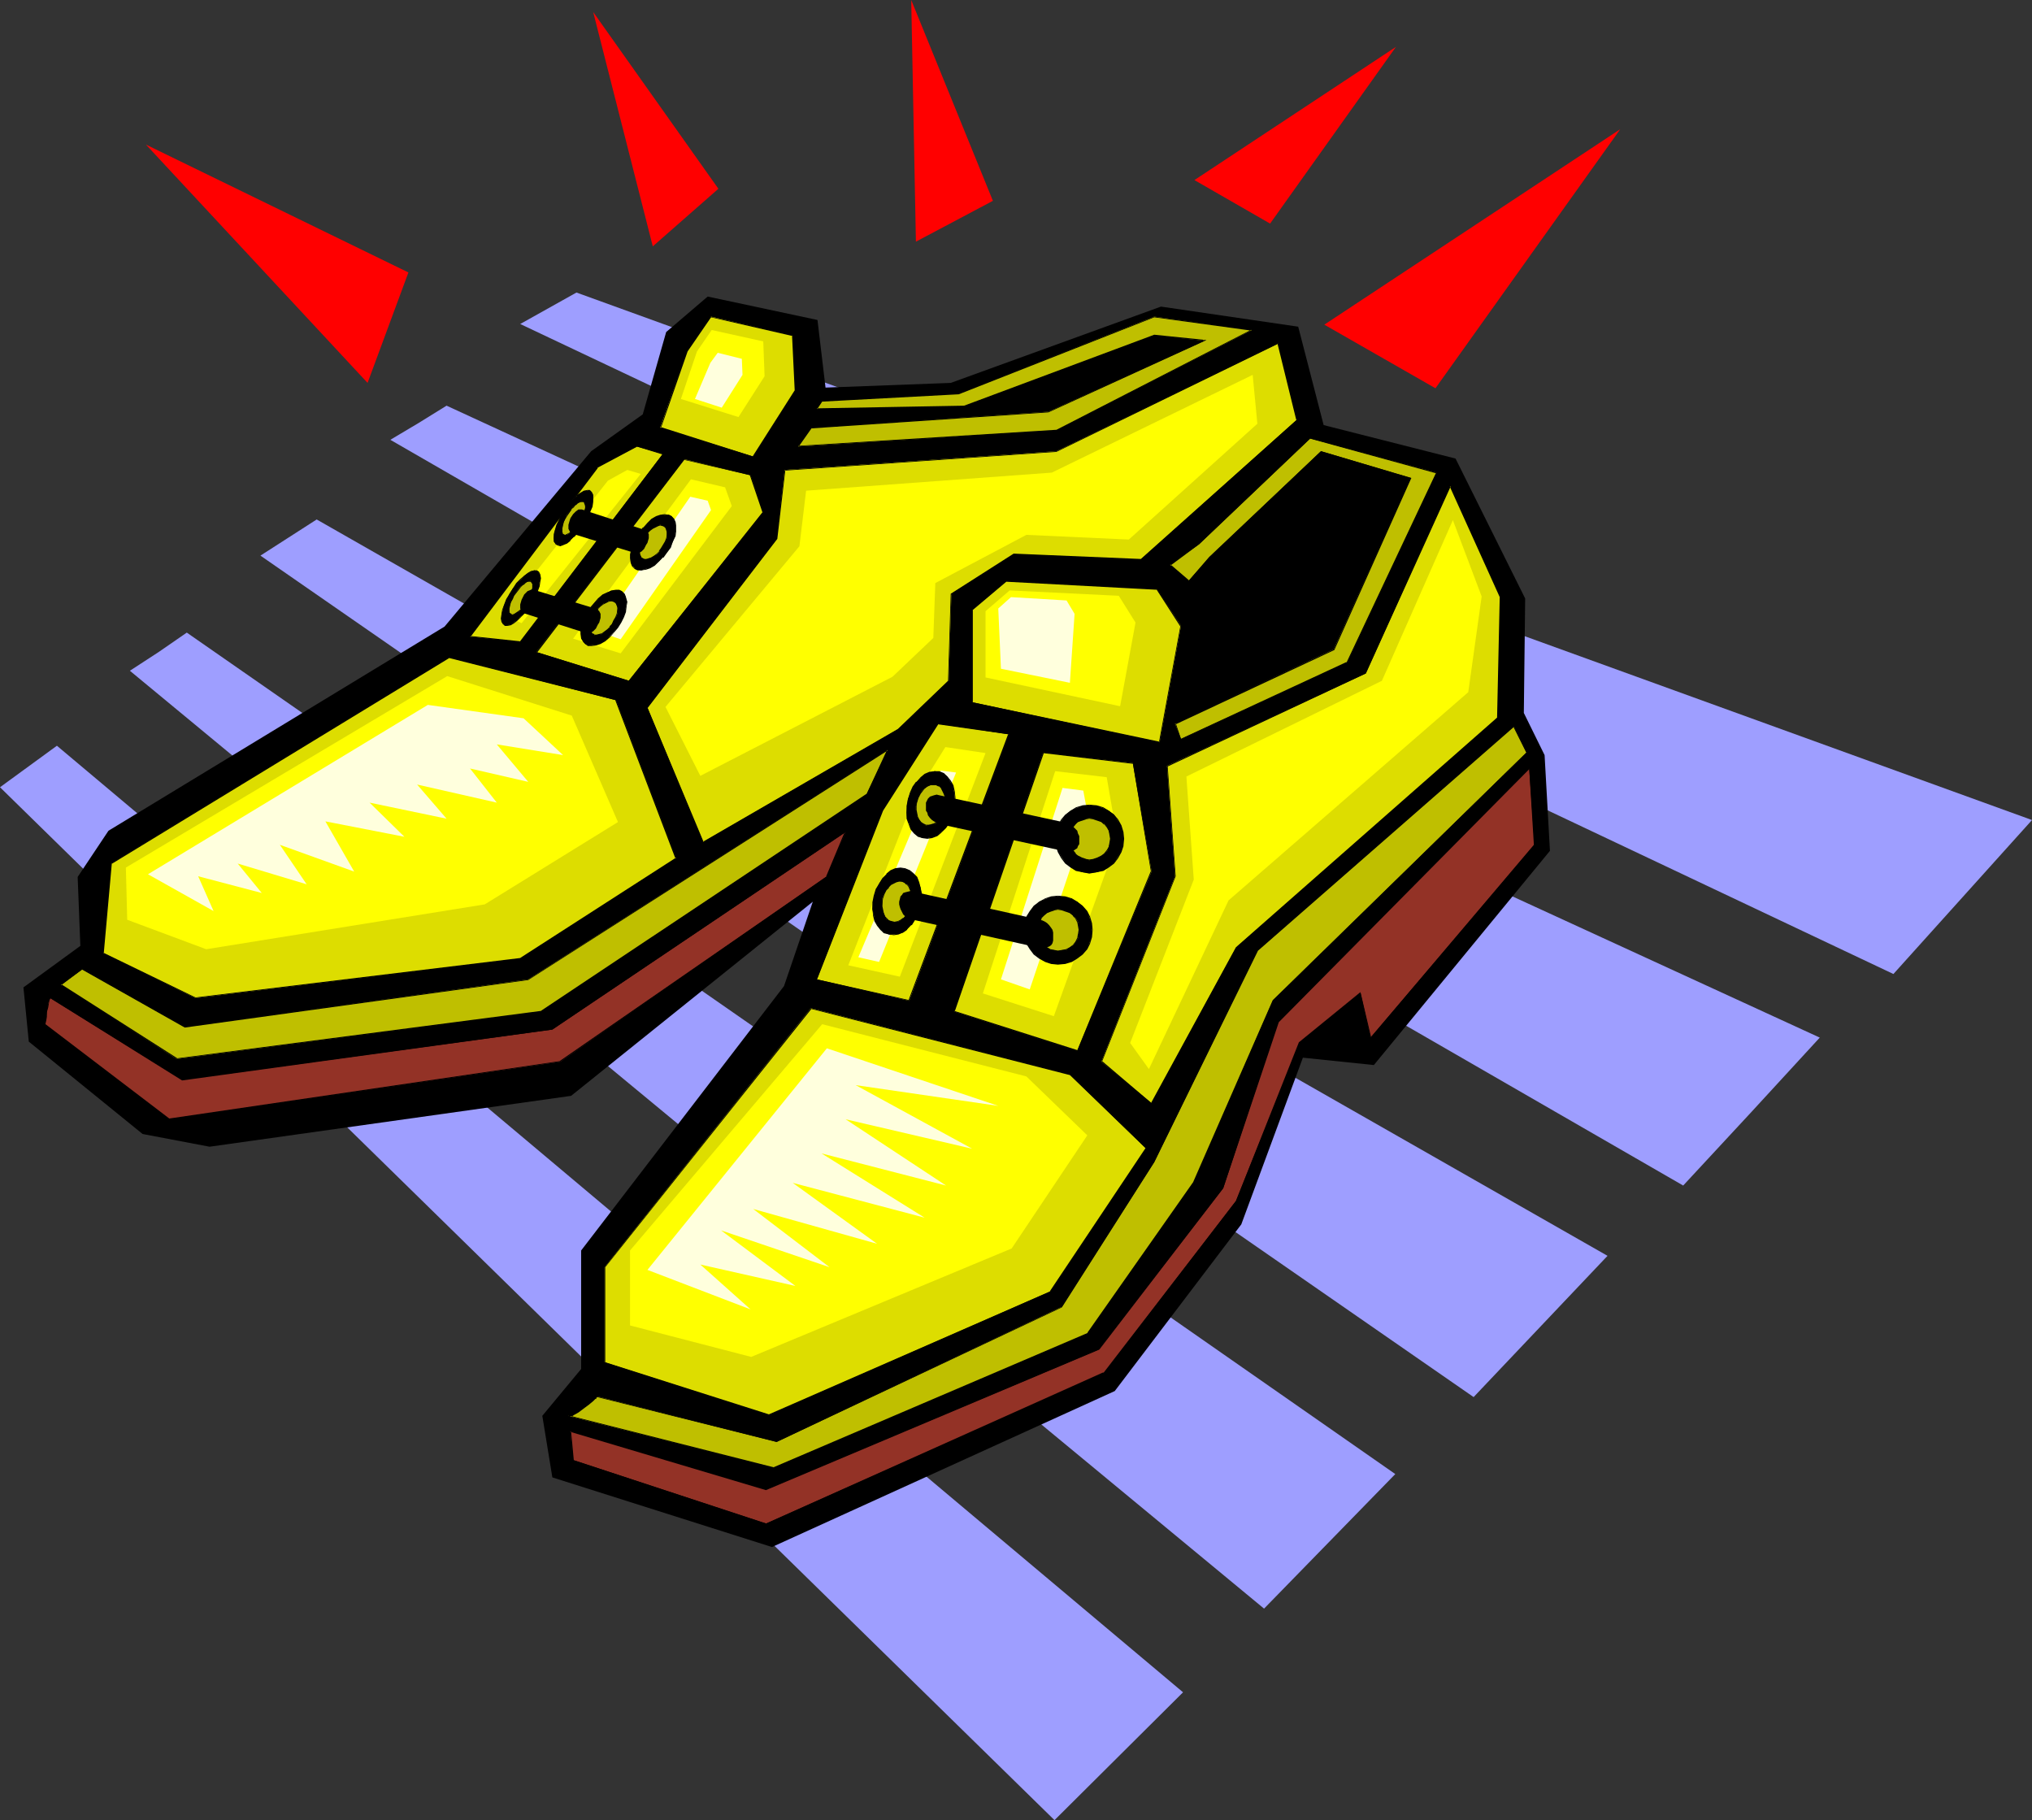 <?xml version="1.0" encoding="UTF-8" standalone="no"?>
<svg
   version="1.0"
   width="129.766mm"
   height="116.228mm"
   id="svg96"
   sodipodi:docname="Shoes 12.wmf"
   xmlns:inkscape="http://www.inkscape.org/namespaces/inkscape"
   xmlns:sodipodi="http://sodipodi.sourceforge.net/DTD/sodipodi-0.dtd"
   xmlns="http://www.w3.org/2000/svg"
   xmlns:svg="http://www.w3.org/2000/svg">
  <rect width="100%" height="100%" fill="#333333" stroke="none"/>
  <sodipodi:namedview
     id="namedview96"
     pagecolor="#ffffff"
     bordercolor="#000000"
     borderopacity="0.25"
     inkscape:showpageshadow="2"
     inkscape:pageopacity="0.0"
     inkscape:pagecheckerboard="0"
     inkscape:deskcolor="#d1d1d1"
     inkscape:document-units="mm" />
  <defs
     id="defs1">
    <pattern
       id="WMFhbasepattern"
       patternUnits="userSpaceOnUse"
       width="6"
       height="6"
       x="0"
       y="0" />
  </defs>
  <path
     style="fill:#9e9eff;fill-opacity:1;fill-rule:evenodd;stroke:none"
     d="M 0,189.997 254.52,439.287 285.547,408.429 13.736,179.98 Z"
     id="path1" />
  <path
     style="fill:#9e9eff;fill-opacity:1;fill-rule:evenodd;stroke:none"
     d="M 31.35,161.885 305.1,388.234 336.774,355.76 191.011,254.137 45.086,152.676 l -6.787,4.685 z"
     id="path2" />
  <path
     style="fill:#9e9eff;fill-opacity:1;fill-rule:evenodd;stroke:none"
     d="m 62.862,134.096 73.205,50.73 73.205,50.892 146.409,101.461 32.32,-34.09 -311.564,-177.718 -6.787,4.362 z"
     id="path3" />
  <path
     style="fill:#9e9eff;fill-opacity:1;fill-rule:evenodd;stroke:none"
     d="M 94.213,106.146 406.262,286.126 422.745,268.355 439.228,250.421 273.588,174.325 107.787,97.907 101,102.107 Z"
     id="path4" />
  <path
     style="fill:#9e9eff;fill-opacity:1;fill-rule:evenodd;stroke:none"
     d="M 125.563,78.196 457.004,235.073 490.455,197.913 139.137,70.603 Z"
     id="path5" />
  <path
     style="fill:#000000;fill-opacity:1;fill-rule:evenodd;stroke:none"
     d="m 186.325,373.37 -53.005,-16.802 -2.424,-14.864 9.373,-11.309 v -28.596 l 48.965,-63.817 6.949,-20.357 -58.338,46.853 L 50.581,276.756 34.421,273.686 6.949,251.391 5.656,238.304 19.392,228.287 l -0.646,-16.641 7.434,-11.148 81.123,-49.276 35.39,-42.329 12.443,-8.886 5.656,-19.872 10.019,-8.563 26.502,5.655 1.939,16.318 30.219,-1.131 50.742,-18.418 33.128,4.847 6.141,23.75 31.835,8.078 16.806,33.766 -0.323,27.627 5.01,10.178 1.293,23.103 -42.501,51.7 -17.13,-1.777 -14.867,40.229 -30.542,40.229 z"
     id="path6" />
  <path
     style="fill:#dddd00;fill-opacity:1;fill-rule:evenodd;stroke:none"
     d="M 145.925,328.779 V 305.837 l 49.773,-62.525 62.539,15.995 18.422,17.933 -23.109,34.413 -68.034,29.889 z"
     id="path7" />
  <path
     style="fill:#000000;fill-opacity:1;fill-rule:evenodd;stroke:none"
     d="m 146.086,328.779 v 0 -22.942 0 l 49.773,-62.363 h -0.162 l 62.539,15.995 -0.162,-0.162 18.584,17.933 -0.162,-0.162 -23.109,34.574 h 0.162 l -68.034,29.727 h 0.162 l -39.592,-12.602 -0.162,0.162 39.592,12.763 68.034,-29.889 23.27,-34.574 -18.584,-18.095 -62.539,-15.833 -49.773,62.525 v 23.103 z"
     id="path8" />
  <path
     style="fill:#ffff00;fill-opacity:1;fill-rule:evenodd;stroke:none"
     d="m 152.065,319.893 v -18.095 l 46.379,-54.608 49.288,12.602 14.706,14.217 -18.261,27.304 -62.862,26.173 z"
     id="path9" />
  <path
     style="fill:#bfbf00;fill-opacity:1;fill-rule:evenodd;stroke:none"
     d="m 137.037,341.704 49.773,12.602 75.79,-32.474 25.533,-36.351 19.069,-43.945 61.246,-59.94 -3.07,-6.301 -61.893,54.123 -24.886,51.054 -22.301,34.897 -68.842,32.636 -43.309,-10.986 v 0.162 l -0.323,0.162 -0.323,0.323 -0.323,0.323 -1.131,0.969 -1.131,0.808 -1.293,0.969 -1.131,0.646 -0.485,0.323 -0.485,0.162 -0.323,-0.162 z"
     id="path10" />
  <path
     style="fill:#000000;fill-opacity:1;fill-rule:evenodd;stroke:none"
     d="m 137.037,341.542 v 0.162 l 49.773,12.763 75.952,-32.474 25.533,-36.513 19.069,-43.945 v 0 l 61.246,-59.94 -3.232,-6.462 -62.054,54.123 -24.886,51.054 -22.301,35.059 h 0.162 l -68.842,32.474 v 0 l -43.309,-10.825 -0.323,0.323 v -0.162 l -0.323,0.323 -0.485,0.323 -0.97,0.969 -1.293,0.969 -1.293,0.808 -1.131,0.808 -0.485,0.162 -0.323,0.162 v 0 h -0.323 0.162 l -0.323,-0.162 -0.646,-0.162 0.808,0.485 0.323,0.162 0.485,-0.162 0.485,-0.323 1.131,-0.646 1.293,-0.969 1.293,-0.969 0.97,-0.808 0.485,-0.485 0.323,-0.162 v -0.162 l 0.162,-0.162 v 0 l 43.309,10.825 68.842,-32.474 22.301,-35.059 25.048,-51.054 -0.162,0.162 61.893,-54.123 -0.162,-0.162 3.232,6.462 v -0.162 l -61.246,59.778 -19.23,43.945 -25.533,36.351 h 0.162 l -75.952,32.474 h 0.162 l -50.419,-12.763 z"
     id="path11" />
  <path
     style="fill:#dddd00;fill-opacity:1;fill-rule:evenodd;stroke:none"
     d="m 197.152,236.365 15.837,-40.714 13.413,-21.003 17.13,2.585 -24.078,64.302 z"
     id="path12" />
  <path
     style="fill:#000000;fill-opacity:1;fill-rule:evenodd;stroke:none"
     d="m 197.152,236.365 v 0.162 l 15.998,-40.875 13.413,-21.003 -0.162,0.162 17.13,2.423 -0.162,-0.162 -24.078,64.302 h 0.162 l -22.301,-5.008 -0.323,0.162 22.624,5.008 24.24,-64.463 -17.453,-2.585 -13.413,21.165 -15.998,40.875 z"
     id="path13" />
  <path
     style="fill:#ffff00;fill-opacity:1;fill-rule:evenodd;stroke:none"
     d="m 204.747,232.972 15.998,-40.714 7.434,-11.956 9.696,1.454 -20.685,53.962 z"
     id="path14" />
  <path
     style="fill:#ffffdd;fill-opacity:1;fill-rule:evenodd;stroke:none"
     d="m 207.171,231.034 17.13,-40.552 2.747,-4.524 3.717,0.485 -18.584,45.722 z"
     id="path15" />
  <path
     style="fill:#dddd00;fill-opacity:1;fill-rule:evenodd;stroke:none"
     d="m 230.28,244.12 21.493,-62.525 21.654,2.585 4.525,26.173 -17.938,43.299 z"
     id="path16" />
  <path
     style="fill:#000000;fill-opacity:1;fill-rule:evenodd;stroke:none"
     d="m 230.28,243.959 0.162,0.162 21.493,-62.363 h -0.162 l 21.654,2.585 v -0.162 l 4.363,26.173 v -0.162 l -17.776,43.299 h 0.162 l -29.896,-9.532 -0.162,0.162 30.058,9.694 17.776,-43.46 -4.363,-26.173 -21.816,-2.747 -21.654,62.686 z"
     id="path17" />
  <path
     style="fill:#ffff00;fill-opacity:1;fill-rule:evenodd;stroke:none"
     d="m 237.229,239.758 17.453,-53.639 12.443,1.454 2.586,15.025 -15.352,42.652 z"
     id="path18" />
  <path
     style="fill:#ffffdd;fill-opacity:1;fill-rule:evenodd;stroke:none"
     d="m 241.592,236.365 14.867,-46.207 5.01,0.646 1.131,6.139 -14.059,41.845 z"
     id="path19" />
  <path
     style="fill:#dddd00;fill-opacity:1;fill-rule:evenodd;stroke:none"
     d="M 234.643,169.479 V 147.183 l 8.242,-6.947 36.36,1.939 5.818,8.886 -5.171,28.112 z"
     id="path20" />
  <path
     style="fill:#000000;fill-opacity:1;fill-rule:evenodd;stroke:none"
     d="m 234.643,169.479 h 0.162 V 147.183 l -0.162,0.162 8.242,-6.947 v 0 l 36.36,1.939 -0.162,-0.162 5.818,9.047 v -0.162 l -5.171,28.112 0.162,-0.162 -45.248,-9.532 -0.162,0.162 45.41,9.694 5.171,-28.273 -5.818,-9.047 -36.522,-1.939 -8.242,7.109 v 22.457 z"
     id="path21" />
  <path
     style="fill:#ffff00;fill-opacity:1;fill-rule:evenodd;stroke:none"
     d="m 237.875,163.501 v -15.995 l 5.818,-5.008 26.341,1.292 4.04,6.462 -3.717,20.195 z"
     id="path22" />
  <path
     style="fill:#ffffdd;fill-opacity:1;fill-rule:evenodd;stroke:none"
     d="m 241.592,161.4 -0.646,-14.541 3.07,-2.747 13.413,0.808 1.939,3.231 -1.131,16.641 z"
     id="path23" />
  <path
     style="fill:#dddd00;fill-opacity:1;fill-rule:evenodd;stroke:none"
     d="m 281.668,184.827 47.995,-22.296 20.362,-45.237 12.12,26.658 -0.646,29.404 -63.186,55.416 -20.362,37.482 -12.12,-10.017 17.776,-44.753 z"
     id="path24" />
  <path
     style="fill:#000000;fill-opacity:1;fill-rule:evenodd;stroke:none"
     d="m 281.83,184.827 v 0.162 l 47.834,-22.457 20.523,-45.237 h -0.323 l 12.12,26.819 v -0.162 l -0.646,29.404 v -0.162 l -63.024,55.416 -20.523,37.644 h 0.162 L 265.993,256.076 v 0.162 l 17.776,-44.753 -1.939,-26.658 h -0.162 l 1.939,26.658 v 0 l -17.776,44.753 12.12,10.34 20.523,-37.806 v 0.162 l 63.186,-55.577 0.646,-29.404 -12.282,-26.981 -20.523,45.399 v 0 l -47.834,22.457 z"
     id="path25" />
  <path
     style="fill:#ffff00;fill-opacity:1;fill-rule:evenodd;stroke:none"
     d="m 286.355,187.412 47.187,-23.103 17.13,-38.775 6.949,18.418 -3.232,23.103 -57.853,50.246 -19.23,40.714 -4.525,-6.301 15.352,-39.421 z"
     id="path26" />
  <path
     style="fill:#bfbf00;fill-opacity:1;fill-rule:evenodd;stroke:none"
     d="m 285.062,178.364 40.077,-18.418 21.654,-45.884 -30.542,-8.24 -26.826,25.527 -7.11,5.008 4.525,3.877 5.171,-5.816 26.826,-25.527 21.654,6.462 -18.584,41.36 -38.299,17.933 z"
     id="path27" />
  <path
     style="fill:#000000;fill-opacity:1;fill-rule:evenodd;stroke:none"
     d="m 284.9,178.526 40.238,-18.418 21.816,-46.045 -30.704,-8.401 -26.826,25.527 v 0 l -7.272,5.17 4.686,4.039 5.333,-5.816 h -0.162 l 26.826,-25.527 h -0.162 l 21.654,6.462 v -0.162 l -18.422,41.36 v 0 l -38.299,17.772 1.293,4.039 0.162,-0.162 -1.293,-3.877 v 0.323 l 38.299,-17.933 18.584,-41.521 -21.816,-6.462 -26.987,25.527 v 0 l -5.01,5.816 0.162,-0.162 -4.525,-3.877 v 0.323 l 6.949,-5.17 v 0 l 26.826,-25.527 h -0.162 l 30.542,8.401 v -0.162 l -21.654,45.884 v -0.162 l -40.077,18.58 h 0.162 z"
     id="path28" />
  <path
     style="fill:#dddd00;fill-opacity:1;fill-rule:evenodd;stroke:none"
     d="m 26.826,208.415 81.608,-49.761 40.238,10.34 14.544,38.129 -37.491,24.234 -78.538,9.532 -22.301,-10.825 z"
     id="path29" />
  <path
     style="fill:#000000;fill-opacity:1;fill-rule:evenodd;stroke:none"
     d="m 26.987,208.415 -0.162,0.162 81.608,-49.761 v 0 l 40.238,10.178 h -0.162 l 14.544,38.29 0.162,-0.323 -37.653,24.234 h 0.162 l -78.538,9.532 v 0 l -22.301,-10.825 0.162,0.162 1.939,-21.649 H 26.664 l -1.939,21.811 22.462,10.663 78.538,-9.371 37.653,-24.234 -14.706,-38.452 -40.238,-10.34 -81.77,49.923 z"
     id="path30" />
  <path
     style="fill:#ffff00;fill-opacity:1;fill-rule:evenodd;stroke:none"
     d="m 30.381,209.384 77.568,-46.207 30.058,9.532 11.15,25.688 -32.158,19.872 -67.226,10.825 -19.069,-7.109 z"
     id="path31" />
  <path
     style="fill:#bfbf00;fill-opacity:1;fill-rule:evenodd;stroke:none"
     d="m 19.877,233.942 24.725,13.894 82.901,-11.471 86.779,-55.416 -5.171,10.825 -78.376,52.346 -88.072,11.471 -27.957,-17.933 z"
     id="path32" />
  <path
     style="fill:#000000;fill-opacity:1;fill-rule:evenodd;stroke:none"
     d="m 19.877,233.942 h -0.162 l 24.886,14.056 82.901,-11.471 86.779,-55.416 -0.162,-0.162 -5.01,10.825 v -0.162 l -78.538,52.346 h 0.162 l -88.072,11.471 h 0.162 L 14.706,237.496 v 0.323 l 5.171,-3.877 v -0.162 l -5.494,3.877 28.28,17.933 88.072,-11.309 78.538,-52.346 5.333,-11.309 -87.102,55.739 v 0 l -82.901,11.309 h 0.162 L 19.877,233.78 Z"
     id="path33" />
  <path
     style="fill:#dddd00;fill-opacity:1;fill-rule:evenodd;stroke:none"
     d="m 113.443,153.645 30.704,-40.875 9.534,-5.008 6.302,1.777 -34.421,45.399 z"
     id="path34" />
  <path
     style="fill:#000000;fill-opacity:1;fill-rule:evenodd;stroke:none"
     d="m 113.443,153.484 0.162,0.162 30.704,-40.714 h -0.162 l 9.696,-5.17 h -0.162 l 6.302,1.939 v -0.162 l -34.582,45.399 0.162,-0.162 -12.12,-1.292 -0.162,0.162 12.282,1.454 34.744,-45.56 -6.626,-1.939 -9.534,5.008 -30.866,41.037 z"
     id="path35" />
  <path
     style="fill:#ffff00;fill-opacity:1;fill-rule:evenodd;stroke:none"
     d="m 121.361,148.152 25.371,-32.151 4.686,-2.585 3.232,0.969 -28.765,36.028 z"
     id="path36" />
  <path
     style="fill:#dddd00;fill-opacity:1;fill-rule:evenodd;stroke:none"
     d="m 165.155,110.832 -35.714,46.53 22.301,6.947 32.482,-40.714 -3.07,-8.886 z"
     id="path37" />
  <path
     style="fill:#000000;fill-opacity:1;fill-rule:evenodd;stroke:none"
     d="m 164.993,110.832 -35.714,46.691 22.624,6.947 32.482,-40.875 -3.232,-9.047 -16.16,-3.716 0.162,0.162 15.998,3.716 h -0.162 l 3.07,9.047 v -0.162 l -32.32,40.714 h 0.162 l -22.462,-6.947 0.162,0.162 35.552,-46.53 v 0 z"
     id="path38" />
  <path
     style="fill:#ffff00;fill-opacity:1;fill-rule:evenodd;stroke:none"
     d="m 166.771,115.678 -28.442,38.452 11.474,3.554 26.826,-35.544 -1.616,-4.524 z"
     id="path39" />
  <path
     style="fill:#ffffdd;fill-opacity:1;fill-rule:evenodd;stroke:none"
     d="m 166.609,119.879 -22.462,32.474 5.656,1.939 21.816,-31.181 -0.808,-2.262 z"
     id="path40" />
  <path
     style="fill:#dddd00;fill-opacity:1;fill-rule:evenodd;stroke:none"
     d="m 169.68,203.245 -13.413,-32.474 31.189,-40.714 1.939,-16.641 65.61,-4.524 53.49,-26.011 4.525,18.418 -37.653,33.766 -30.542,-1.292 -15.19,9.532 -0.646,21.003 -12.12,11.632 z"
     id="path41" />
  <path
     style="fill:#000000;fill-opacity:1;fill-rule:evenodd;stroke:none"
     d="m 169.518,203.245 h 0.323 l -13.574,-32.474 v 0.162 l 31.35,-40.875 1.939,-16.641 -0.162,0.162 65.61,-4.524 53.651,-26.173 h -0.323 l 4.525,18.418 h 0.162 l -37.653,33.605 v 0 l -30.704,-1.292 -15.19,9.694 -0.646,21.003 v 0 l -12.12,11.632 v 0 l -47.187,27.304 v 0.323 l 47.349,-27.466 12.12,-11.632 0.646,-21.165 v 0.162 l 15.19,-9.532 v 0 l 30.704,1.292 37.653,-33.766 -4.525,-18.903 -53.651,26.335 v 0 l -65.61,4.524 -2.101,16.641 v -0.162 l -31.189,40.875 13.413,32.797 z"
     id="path42" />
  <path
     style="fill:#ffff00;fill-opacity:1;fill-rule:evenodd;stroke:none"
     d="m 169.033,187.25 -8.403,-16.641 32.32,-38.775 1.616,-13.41 59.307,-4.362 48.48,-23.588 1.131,11.794 -31.027,27.95 -24.725,-1.131 -21.978,11.632 -0.485,13.248 -9.858,9.371 z"
     id="path43" />
  <path
     style="fill:#dddd00;fill-opacity:1;fill-rule:evenodd;stroke:none"
     d="m 159.337,103.238 6.464,-18.58 5.818,-8.24 19.715,4.524 0.646,13.41 -10.181,15.833 z"
     id="path44" />
  <path
     style="fill:#000000;fill-opacity:1;fill-rule:evenodd;stroke:none"
     d="m 159.499,103.077 v 0.323 l 6.464,-18.58 5.656,-8.24 v 0 l 19.715,4.524 -0.162,-0.162 0.646,13.41 V 94.191 L 181.638,110.185 h 0.162 l -22.301,-7.109 -0.162,0.323 22.462,6.947 10.342,-15.995 -0.646,-13.571 -20.038,-4.362 -5.818,8.24 -6.302,18.741 z"
     id="path45" />
  <path
     style="fill:#ffff00;fill-opacity:1;fill-rule:evenodd;stroke:none"
     d="m 164.347,96.291 3.878,-11.471 3.555,-5.17 12.443,2.747 0.323,8.401 -6.302,9.855 z"
     id="path46" />
  <path
     style="fill:#ffffdd;fill-opacity:1;fill-rule:evenodd;stroke:none"
     d="m 167.741,96.291 3.717,-8.724 1.778,-2.423 5.818,1.454 0.162,3.877 -5.01,7.917 z"
     id="path47" />
  <path
     style="fill:#bfbf00;fill-opacity:1;fill-rule:evenodd;stroke:none"
     d="m 192.627,107.762 3.07,-4.524 57.368,-3.877 37.653,-17.126 -12.12,-1.292 -45.894,17.126 -35.552,0.646 1.131,-1.939 33.128,-1.777 47.187,-18.58 23.594,3.231 -47.187,24.234 z"
     id="path48" />
  <path
     style="fill:#000000;fill-opacity:1;fill-rule:evenodd;stroke:none"
     d="m 192.627,107.6 0.162,0.162 3.07,-4.362 h -0.162 l 57.368,-3.877 38.138,-17.449 -12.605,-1.292 -45.894,17.126 v 0 l -35.552,0.646 v 0.323 l 1.293,-1.939 h -0.162 l 33.128,-1.777 47.187,-18.58 v 0 l 23.594,3.231 v -0.323 l -47.187,24.234 v 0 l -62.378,3.877 -0.162,0.162 62.539,-3.716 47.51,-24.557 -23.917,-3.07 -47.187,18.418 v 0 l -33.128,1.777 -1.454,2.262 35.875,-0.646 45.894,-17.126 v 0 l 12.12,1.131 -0.162,-0.162 -37.491,17.287 v 0 l -57.368,3.716 -3.232,4.685 z"
     id="path49" />
  <path
     style="fill:#933226;fill-opacity:1;fill-rule:evenodd;stroke:none"
     d="m 137.683,345.42 47.187,14.056 80.315,-33.766 30.058,-38.936 13.251,-40.229 60.6,-61.07 1.293,18.418 -39.592,46.53 -2.424,-10.825 -14.706,12.117 -15.352,38.129 -31.835,41.521 -81.608,36.351 -46.541,-15.348 z"
     id="path50" />
  <path
     style="fill:#000000;fill-opacity:1;fill-rule:evenodd;stroke:none"
     d="m 137.845,345.42 -0.162,0.162 47.187,14.056 80.477,-33.928 29.896,-38.936 13.413,-40.067 v 0 l 60.6,-61.232 h -0.162 l 1.131,18.418 v 0 l -39.43,46.53 h 0.162 l -2.586,-10.986 -14.867,12.117 -15.19,38.29 -31.997,41.521 v -0.162 l -81.446,36.513 h 0.162 l -46.702,-15.348 h 0.162 l -0.646,-6.947 -0.162,-0.162 0.485,7.27 46.702,15.348 81.608,-36.351 31.997,-41.521 15.352,-38.29 -0.162,0.162 14.706,-12.117 -0.162,-0.162 2.586,11.148 39.754,-46.691 -1.293,-18.903 -60.923,61.394 -13.251,40.067 -29.896,38.936 v 0 l -80.315,33.766 h 0.162 l -47.349,-14.056 z"
     id="path51" />
  <path
     style="fill:#933226;fill-opacity:1;fill-rule:evenodd;stroke:none"
     d="m 12.12,240.889 31.835,19.711 89.365,-12.117 70.781,-47.661 -4.525,10.663 -64.317,44.753 -94.536,13.894 -29.896,-22.78 v -0.323 l 0.162,-0.646 0.162,-0.969 0.162,-1.131 0.162,-1.131 0.162,-0.969 0.323,-0.969 v -0.162 z"
     id="path52" />
  <path
     style="fill:#000000;fill-opacity:1;fill-rule:evenodd;stroke:none"
     d="m 12.282,240.889 h -0.162 l 31.835,19.872 89.365,-12.279 70.781,-47.661 -0.162,-0.162 -4.525,10.825 h 0.162 l -64.478,44.591 h 0.162 l -94.536,13.894 h 0.162 L 10.989,247.19 v 0.162 -0.323 l 0.162,-0.646 0.162,-0.969 v -1.131 l 0.323,-1.131 0.162,-0.969 0.162,-0.969 v 0.162 l 0.162,-0.323 0.162,-0.162 -0.162,-0.162 -0.162,0.162 -0.162,0.323 -0.162,0.969 -0.323,0.969 -0.162,1.131 -0.162,1.131 -0.162,0.969 -0.162,0.646 v 0.323 l 30.058,22.942 94.536,-14.056 64.478,-44.591 4.525,-11.148 -71.104,47.822 h 0.162 l -89.365,12.117 h 0.162 L 12.12,240.727 Z"
     id="path53" />
  <path
     style="fill:#ffffdd;fill-opacity:1;fill-rule:evenodd;stroke:none"
     d="m 199.576,253.006 41.37,13.894 -34.421,-5.008 28.118,15.348 -30.542,-7.109 24.24,15.995 -30.058,-7.755 24.886,15.51 -31.835,-8.401 20.362,14.702 -29.896,-8.401 18.422,14.056 -26.179,-8.886 17.938,13.41 -22.947,-5.17 12.12,10.825 -24.886,-9.532 z"
     id="path54" />
  <path
     style="fill:#ffffdd;fill-opacity:1;fill-rule:evenodd;stroke:none"
     d="m 35.714,211 15.837,8.886 -3.717,-8.401 15.352,4.039 -5.818,-7.109 16.645,5.008 -6.464,-9.532 17.938,6.462 -6.949,-12.117 19.069,3.716 -8.403,-8.24 18.584,3.877 -7.11,-8.24 19.23,4.362 -6.464,-8.24 14.059,3.231 -7.595,-9.047 15.998,2.585 -9.534,-8.886 -23.109,-3.231 z"
     id="path55" />
  <path
     style="fill:#000000;fill-opacity:1;fill-rule:evenodd;stroke:none"
     d="m 262.923,194.359 1.778,0.162 1.454,0.485 1.454,0.646 1.293,0.969 0.808,1.292 0.808,1.292 0.485,1.616 0.162,1.616 -0.162,1.616 -0.485,1.616 -0.808,1.292 -0.808,1.292 -1.293,0.969 -1.454,0.808 -1.454,0.485 -1.778,0.162 -1.616,-0.162 -1.454,-0.485 -1.454,-0.808 -1.131,-0.969 -0.97,-1.292 -0.808,-1.292 -0.485,-1.616 -0.162,-1.616 0.162,-1.616 0.485,-1.616 0.808,-1.292 0.97,-1.292 1.131,-0.969 1.454,-0.646 1.454,-0.485 z"
     id="path56" />
  <path
     style="fill:#000000;fill-opacity:1;fill-rule:evenodd;stroke:none"
     d="m 262.923,194.359 1.778,0.323 h -0.162 l 1.616,0.323 1.454,0.808 1.131,0.969 v 0 l 0.97,1.131 0.646,1.454 0.485,1.454 v 0 l 0.162,1.616 -0.162,1.616 v 0 l -0.485,1.616 -0.646,1.292 -0.97,1.292 v -0.162 l -1.131,0.969 -1.454,0.808 -1.616,0.485 h 0.162 l -1.778,0.162 -1.616,-0.162 h 0.162 l -1.616,-0.485 -1.293,-0.808 -1.293,-0.969 0.162,0.162 -1.131,-1.292 -0.646,-1.292 -0.485,-1.616 v 0 l -0.162,-1.616 0.162,-1.616 v 0 l 0.485,-1.454 0.646,-1.454 1.131,-1.131 h -0.162 l 1.293,-0.969 1.293,-0.808 1.616,-0.323 h -0.162 l 1.616,-0.323 v -0.162 l -1.616,0.162 v 0 l -1.616,0.485 -1.293,0.808 -1.293,0.969 -0.97,1.131 -0.808,1.454 -0.485,1.616 -0.162,1.616 0.162,1.616 v 0.162 l 0.485,1.454 0.808,1.454 0.97,1.292 1.293,0.969 1.293,0.808 1.616,0.323 v 0 l 1.616,0.323 1.778,-0.323 v 0 l 1.616,-0.323 1.293,-0.808 1.293,-0.969 0.97,-1.292 0.808,-1.454 0.485,-1.454 v -0.162 l 0.162,-1.616 -0.162,-1.616 -0.485,-1.616 -0.808,-1.454 -0.97,-1.131 -1.293,-0.969 -1.293,-0.808 -1.616,-0.485 v 0 l -1.778,-0.162 z"
     id="path57" />
  <path
     style="fill:#bfbf00;fill-opacity:1;fill-rule:evenodd;stroke:none"
     d="m 262.923,197.429 1.131,0.162 0.97,0.323 0.808,0.485 0.808,0.485 0.646,0.808 0.323,0.808 0.323,0.969 0.162,0.969 -0.162,0.969 -0.323,0.969 -0.323,0.969 -0.646,0.646 -0.808,0.646 -0.808,0.485 -0.97,0.323 -1.131,0.162 -0.97,-0.162 -0.97,-0.323 -0.808,-0.485 -0.646,-0.646 -0.646,-0.646 -0.485,-0.969 -0.323,-0.969 v -0.969 -0.969 l 0.323,-0.969 0.485,-0.808 0.646,-0.808 0.646,-0.485 0.808,-0.485 0.97,-0.323 z"
     id="path58" />
  <path
     style="fill:#000000;fill-opacity:1;fill-rule:evenodd;stroke:none"
     d="m 262.923,197.59 1.131,0.162 h -0.162 l 0.97,0.323 0.97,0.323 0.646,0.646 v -0.162 l 0.646,0.808 0.485,0.808 0.162,0.969 v 0 l 0.162,0.969 -0.162,0.969 v 0 l -0.162,0.969 -0.485,0.808 -0.646,0.808 v 0 l -0.646,0.485 -0.97,0.485 -0.97,0.323 h 0.162 l -1.131,0.162 -0.97,-0.162 h 0.162 l -0.97,-0.323 -0.97,-0.485 -0.646,-0.485 h 0.162 l -0.646,-0.808 -0.485,-0.808 -0.323,-0.969 v 0 l -0.162,-0.969 0.162,-0.969 v 0 l 0.323,-0.969 0.485,-0.808 0.646,-0.808 -0.162,0.162 0.646,-0.646 0.97,-0.323 0.97,-0.323 h -0.162 l 0.97,-0.162 v -0.162 h -0.97 v 0 l -0.97,0.323 -0.808,0.485 -0.808,0.646 -0.646,0.646 -0.485,0.969 -0.162,0.808 v 0.162 l -0.162,0.969 0.162,0.969 v 0.162 l 0.162,0.969 0.485,0.808 0.646,0.808 0.808,0.646 0.808,0.485 0.97,0.323 v 0 h 0.97 1.131 v 0 l 0.97,-0.323 0.808,-0.485 0.808,-0.646 0.646,-0.808 0.485,-0.808 0.323,-0.969 v -0.162 l 0.162,-0.969 -0.162,-0.969 v -0.162 l -0.323,-0.808 -0.485,-0.969 -0.646,-0.646 -0.808,-0.646 -0.808,-0.485 -0.97,-0.323 v 0 h -1.131 z"
     id="path59" />
  <path
     style="fill:#000000;fill-opacity:1;fill-rule:evenodd;stroke:none"
     d="m 160.469,124.241 h 0.97 l 0.646,0.323 0.485,0.646 0.485,0.808 v 0.969 1.131 l -0.162,1.292 -0.485,1.292 -0.646,1.292 -0.808,1.292 -0.97,1.131 -0.97,1.131 -1.131,0.808 -0.97,0.646 -1.131,0.323 -0.97,0.323 -0.97,-0.162 -0.646,-0.323 -0.485,-0.646 -0.323,-0.646 -0.162,-1.131 v -0.969 l 0.323,-1.292 0.485,-1.454 0.485,-1.292 0.97,-1.292 0.808,-1.131 0.97,-0.969 1.131,-0.969 1.131,-0.646 0.97,-0.323 z"
     id="path60" />
  <path
     style="fill:#000000;fill-opacity:1;fill-rule:evenodd;stroke:none"
     d="m 160.469,124.241 0.97,0.162 h -0.162 l 0.808,0.323 h -0.162 l 0.485,0.646 0.485,0.646 v 0 l 0.162,0.969 v 1.131 l -0.323,1.292 v -0.162 l -0.485,1.454 -0.646,1.292 -0.808,1.292 -0.97,1.131 h 0.162 l -1.131,0.969 v 0 l -0.97,0.808 -1.131,0.646 -0.97,0.485 v 0 l -0.97,0.162 -0.97,-0.162 h 0.162 l -0.808,-0.323 v 0.162 l -0.485,-0.646 h 0.162 l -0.323,-0.808 v 0.162 l -0.162,-1.131 v -0.969 l 0.323,-1.292 v 0 l 0.323,-1.292 0.646,-1.454 0.808,-1.131 0.97,-1.292 v 0 l 0.97,-0.969 v 0 l 0.97,-0.808 1.131,-0.646 0.97,-0.323 v 0 l 0.97,-0.323 v -0.162 l -1.131,0.162 -0.97,0.323 -1.131,0.646 -0.97,0.969 v 0 l -0.97,1.131 h -0.162 l -0.808,1.131 -0.808,1.292 -0.646,1.292 -0.485,1.292 v 0.162 l -0.323,1.292 v 0.969 l 0.162,1.131 0.323,0.808 0.646,0.646 0.646,0.323 h 0.97 l 1.131,-0.162 0.97,-0.323 1.131,-0.646 0.97,-0.969 v 0 l 0.97,-0.969 h 0.162 l 0.808,-1.131 0.97,-1.292 0.485,-1.454 0.646,-1.292 v 0 l 0.162,-1.292 v -1.131 l -0.162,-0.969 -0.323,-0.808 -0.646,-0.646 -0.646,-0.323 -0.97,-0.162 z"
     id="path61" />
  <path
     style="fill:#bfbf00;fill-opacity:1;fill-rule:evenodd;stroke:none"
     d="m 159.337,126.665 0.646,0.162 0.323,0.162 0.485,0.323 0.162,0.646 v 0.485 0.646 0.808 l -0.323,0.808 -0.485,0.808 -0.485,0.808 -0.485,0.808 -0.646,0.646 -0.646,0.485 -0.646,0.323 -0.646,0.323 -0.646,0.162 -0.485,-0.162 -0.485,-0.162 -0.323,-0.323 -0.162,-0.485 -0.162,-0.646 v -0.646 l 0.162,-0.808 0.323,-0.808 0.323,-0.808 0.646,-0.808 0.485,-0.808 0.646,-0.646 0.485,-0.485 0.808,-0.323 0.646,-0.323 z"
     id="path62" />
  <path
     style="fill:#000000;fill-opacity:1;fill-rule:evenodd;stroke:none"
     d="m 159.337,126.826 0.646,0.162 v 0 l 0.323,0.162 0.323,0.323 v 0 l 0.162,0.485 v 0 l 0.162,0.485 v 0.646 l -0.162,0.808 v 0 l -0.323,0.808 -0.485,0.808 -0.485,0.808 -0.485,0.646 h 0.162 l -0.646,0.646 v 0 l -0.646,0.485 -0.808,0.485 -0.646,0.162 h 0.162 l -0.646,0.162 h -0.485 v 0 l -0.485,-0.323 v 0 l -0.323,-0.162 h 0.162 l -0.323,-0.646 v 0.162 -0.646 -0.646 l 0.162,-0.808 v 0 l 0.323,-0.808 0.323,-0.808 0.485,-0.808 0.485,-0.646 v 0 l 0.646,-0.646 0.646,-0.485 v 0 l 0.646,-0.323 0.646,-0.323 v 0 l 0.485,-0.162 v -0.162 h -0.646 l -0.646,0.323 -0.646,0.323 -0.646,0.646 -0.646,0.646 v 0 l -0.485,0.646 -0.485,0.808 -0.485,0.969 -0.323,0.808 -0.162,0.808 v 0.646 l 0.162,0.646 v 0 l 0.162,0.485 0.323,0.485 0.485,0.162 0.646,0.162 0.646,-0.162 0.646,-0.323 0.646,-0.323 0.646,-0.646 v 0 l 0.646,-0.646 h 0.162 l 0.485,-0.646 0.485,-0.808 0.323,-0.808 0.323,-0.808 0.162,-0.969 v -0.646 -0.485 l -0.162,-0.646 -0.485,-0.323 -0.485,-0.323 h -0.646 z"
     id="path63" />
  <path
     style="fill:#000000;fill-opacity:1;fill-rule:evenodd;stroke:none"
     d="m 255.328,216.332 1.778,0.162 1.616,0.485 1.293,0.646 1.293,1.131 0.97,1.131 0.646,1.454 0.485,1.454 0.162,1.616 -0.162,1.777 -0.485,1.454 -0.646,1.454 -0.97,1.131 -1.293,0.969 -1.293,0.808 -1.616,0.485 -1.778,0.162 -1.616,-0.162 -1.454,-0.485 -1.454,-0.808 -1.131,-0.969 -0.97,-1.131 -0.808,-1.454 -0.485,-1.454 -0.162,-1.777 0.162,-1.616 0.485,-1.454 0.808,-1.454 0.97,-1.131 1.131,-1.131 1.454,-0.646 1.454,-0.485 z"
     id="path64" />
  <path
     style="fill:#000000;fill-opacity:1;fill-rule:evenodd;stroke:none"
     d="m 255.328,216.332 1.778,0.323 h -0.162 l 1.616,0.323 1.454,0.808 1.131,1.131 v -0.162 l 0.97,1.292 0.808,1.292 0.323,1.454 v 0 l 0.323,1.616 -0.323,1.777 v -0.162 l -0.323,1.616 -0.808,1.292 -0.97,1.292 v 0 l -1.131,0.808 -1.454,0.808 -1.616,0.485 h 0.162 l -1.778,0.162 -1.616,-0.162 h 0.162 l -1.616,-0.485 -1.293,-0.808 -1.293,-0.808 h 0.162 l -0.97,-1.292 -0.808,-1.292 -0.485,-1.616 v 0.162 l -0.162,-1.777 0.162,-1.616 v 0 l 0.485,-1.454 0.808,-1.292 0.97,-1.292 -0.162,0.162 1.293,-1.131 1.293,-0.808 1.616,-0.323 h -0.162 l 1.616,-0.323 v -0.162 l -1.616,0.162 -1.454,0.485 -1.454,0.808 -1.293,0.969 -0.97,1.292 -0.808,1.292 -0.323,1.616 v 0 l -0.323,1.616 0.323,1.777 v 0 l 0.323,1.616 0.808,1.292 0.97,1.292 1.293,0.969 1.454,0.808 1.454,0.485 1.616,0.162 1.778,-0.162 v 0 l 1.616,-0.485 1.293,-0.808 1.293,-0.969 1.131,-1.292 0.646,-1.292 0.485,-1.616 v 0 l 0.162,-1.777 -0.162,-1.616 v 0 l -0.485,-1.616 -0.646,-1.292 -1.131,-1.292 -1.293,-0.969 -1.293,-0.808 -1.616,-0.485 v 0 l -1.778,-0.162 z"
     id="path65" />
  <path
     style="fill:#bfbf00;fill-opacity:1;fill-rule:evenodd;stroke:none"
     d="m 255.328,219.401 1.131,0.162 0.97,0.323 0.808,0.485 0.808,0.646 0.646,0.646 0.485,0.808 0.162,0.969 0.162,0.969 -0.162,1.131 -0.162,0.969 -0.485,0.808 -0.646,0.808 -0.808,0.485 -0.808,0.646 -0.97,0.162 -1.131,0.162 -0.97,-0.162 -0.808,-0.162 -0.97,-0.646 -0.646,-0.485 -0.646,-0.808 -0.485,-0.808 -0.162,-0.969 -0.162,-1.131 0.162,-0.969 0.162,-0.969 0.485,-0.808 0.646,-0.646 0.646,-0.646 0.97,-0.485 0.808,-0.323 z"
     id="path66" />
  <path
     style="fill:#000000;fill-opacity:1;fill-rule:evenodd;stroke:none"
     d="m 255.328,219.563 1.131,0.162 h -0.162 l 0.97,0.323 0.97,0.323 0.808,0.646 h -0.162 l 0.646,0.646 0.485,0.969 0.162,0.808 v 0 l 0.162,0.969 -0.162,1.131 v -0.162 l -0.162,0.969 -0.485,0.969 -0.646,0.808 0.162,-0.162 -0.808,0.646 -0.97,0.485 -0.97,0.162 h 0.162 l -1.131,0.162 -0.97,-0.162 h 0.162 l -0.97,-0.162 -0.808,-0.485 -0.808,-0.646 0.162,0.162 -0.646,-0.808 -0.485,-0.969 -0.162,-0.969 v 0.162 l -0.162,-1.131 0.162,-0.969 v 0 l 0.162,-0.808 0.485,-0.969 h -0.162 l 0.646,-0.646 0.808,-0.646 v 0 l 0.808,-0.323 0.97,-0.323 h -0.162 l 0.97,-0.162 v -0.162 h -0.97 v 0 l -0.97,0.323 -0.808,0.485 -0.646,0.646 -0.808,0.808 -0.323,0.808 -0.323,0.969 v 0 l -0.162,0.969 0.162,1.131 v 0 l 0.323,0.969 0.323,0.969 0.808,0.646 0.646,0.646 0.808,0.485 0.97,0.323 v 0 l 0.97,0.162 1.131,-0.162 v 0 l 0.97,-0.323 0.97,-0.485 0.646,-0.646 0.646,-0.646 0.485,-0.969 0.323,-0.969 v 0 l 0.162,-1.131 -0.162,-0.969 v 0 l -0.323,-0.969 -0.485,-0.808 -0.646,-0.808 -0.646,-0.646 -0.97,-0.485 -0.97,-0.323 v 0 h -1.131 z"
     id="path67" />
  <path
     style="fill:#000000;fill-opacity:1;fill-rule:evenodd;stroke:none"
     d="m 148.672,142.498 h 0.808 l 0.646,0.323 0.646,0.646 0.323,0.808 0.162,0.969 -0.162,0.969 -0.162,1.292 -0.485,1.454 -0.646,1.292 -0.808,1.292 -0.97,1.131 -0.97,0.969 -0.97,0.969 -1.131,0.646 -0.97,0.323 -1.131,0.162 h -0.808 l -0.808,-0.323 -0.485,-0.646 -0.323,-0.808 -0.162,-0.969 v -1.131 l 0.323,-1.131 0.485,-1.454 0.646,-1.292 0.808,-1.292 0.97,-1.131 0.97,-0.969 0.97,-0.969 1.131,-0.646 0.97,-0.323 z"
     id="path68" />
  <path
     style="fill:#000000;fill-opacity:1;fill-rule:evenodd;stroke:none"
     d="m 148.672,142.659 h 0.808 -0.162 l 0.808,0.323 v 0 l 0.485,0.485 v 0 l 0.323,0.808 v 0 l 0.162,0.969 v 0.969 l -0.323,1.292 v 0 l -0.485,1.292 -0.646,1.454 -0.808,1.292 -0.808,1.131 v 0 l -0.97,0.969 v 0 l -1.131,0.808 -0.97,0.646 -1.131,0.323 h 0.162 l -1.131,0.323 -0.808,-0.162 v 0 l -0.646,-0.323 v 0 l -0.485,-0.485 v 0 l -0.323,-0.808 v 0 l -0.162,-0.969 v -1.131 l 0.323,-1.131 v 0 l 0.485,-1.292 0.646,-1.292 0.808,-1.292 0.808,-1.131 v 0 l 0.97,-1.131 v 0.162 l 1.131,-0.969 0.97,-0.646 1.131,-0.323 h -0.162 l 1.131,-0.162 v -0.323 l -1.131,0.162 -0.97,0.485 -1.131,0.485 -1.131,0.969 v 0 l -0.97,1.131 v 0 l -0.97,1.131 -0.808,1.292 -0.646,1.292 -0.485,1.292 v 0.162 l -0.323,1.131 v 1.131 l 0.162,1.131 0.485,0.808 0.485,0.485 0.646,0.485 h 0.97 l 1.131,-0.162 0.97,-0.323 1.131,-0.646 1.131,-0.969 v 0 l 0.97,-1.131 v 0 l 0.97,-1.131 0.808,-1.292 0.646,-1.292 0.485,-1.292 v -0.162 l 0.162,-1.292 0.162,-0.969 -0.323,-0.969 v -0.162 l -0.323,-0.808 -0.646,-0.646 -0.646,-0.323 h -0.808 z"
     id="path69" />
  <path
     style="fill:#bfbf00;fill-opacity:1;fill-rule:evenodd;stroke:none"
     d="m 147.541,145.083 h 0.485 l 0.485,0.162 0.323,0.485 0.162,0.323 0.162,0.646 -0.162,0.646 v 0.808 l -0.323,0.808 -0.485,0.808 -0.485,0.808 -0.485,0.808 -0.646,0.646 -0.646,0.485 -0.646,0.485 -0.646,0.162 -0.646,0.162 h -0.485 l -0.485,-0.323 -0.323,-0.323 -0.162,-0.646 -0.162,-0.485 v -0.646 l 0.162,-0.808 0.323,-0.808 0.323,-0.808 0.646,-0.808 0.485,-0.808 0.646,-0.646 0.646,-0.485 0.646,-0.323 0.646,-0.323 z"
     id="path70" />
  <path
     style="fill:#000000;fill-opacity:1;fill-rule:evenodd;stroke:none"
     d="m 147.541,145.083 0.485,0.162 v 0 l 0.323,0.162 v 0 l 0.323,0.323 0.162,0.485 v -0.162 l 0.162,0.646 v 0.646 l -0.162,0.808 v 0 l -0.323,0.808 -0.485,0.808 -0.323,0.808 -0.646,0.646 h 0.162 l -0.646,0.646 v 0 l -0.646,0.485 -0.646,0.485 -0.646,0.162 v 0 l -0.646,0.162 h -0.485 v 0 l -0.323,-0.323 v 0.162 l -0.485,-0.485 h 0.162 l -0.323,-0.485 v 0 -0.485 -0.646 l 0.162,-0.808 v 0 l 0.323,-0.808 0.323,-0.808 0.485,-0.808 0.646,-0.646 h -0.162 l 0.646,-0.646 v 0 l 0.646,-0.485 0.646,-0.323 0.646,-0.323 v 0 l 0.646,-0.162 v -0.162 l -0.646,0.162 -0.646,0.162 -0.646,0.485 -0.808,0.485 -0.485,0.646 h -0.162 l -0.485,0.646 -0.485,0.969 -0.485,0.808 -0.323,0.646 -0.162,0.969 v 0.646 l 0.162,0.485 0.162,0.646 0.485,0.485 0.323,0.162 0.646,0.162 0.646,-0.162 0.646,-0.323 0.808,-0.323 0.646,-0.646 v 0 l 0.485,-0.646 h 0.162 l 0.485,-0.646 0.485,-0.808 0.323,-0.808 0.323,-0.969 0.162,-0.808 0.162,-0.646 -0.162,-0.646 -0.162,-0.485 -0.485,-0.485 -0.485,-0.162 h -0.485 z"
     id="path71" />
  <path
     style="fill:#000000;fill-opacity:1;fill-rule:evenodd;stroke:none"
     d="m 218.483,209.708 0.97,0.323 0.97,0.808 0.808,0.969 0.485,1.131 0.485,1.292 0.162,1.454 -0.162,1.616 -0.162,1.616 -0.485,1.616 -0.808,1.454 -0.808,1.131 -0.97,1.131 -0.97,0.808 -1.131,0.323 -1.131,0.162 h -1.131 l -1.131,-0.485 -0.97,-0.646 -0.646,-0.969 -0.646,-1.292 -0.323,-1.292 -0.323,-1.454 0.162,-1.616 0.323,-1.616 0.485,-1.454 0.646,-1.454 0.808,-1.292 0.97,-0.969 1.131,-0.808 0.97,-0.485 1.293,-0.162 z"
     id="path72" />
  <path
     style="fill:#000000;fill-opacity:1;fill-rule:evenodd;stroke:none"
     d="m 218.483,209.708 h -0.162 l 1.131,0.485 0.97,0.646 h -0.162 l 0.808,0.969 0.485,1.292 0.485,1.131 v 0 l 0.162,1.454 v 1.616 l -0.323,1.616 v 0 l -0.485,1.454 -0.646,1.454 -0.97,1.292 v 0 l -0.97,0.969 v 0 l -0.97,0.808 -1.131,0.323 h 0.162 l -1.131,0.323 -1.131,-0.162 v 0 l -1.131,-0.485 -0.808,-0.646 v 0 l -0.808,-0.969 -0.485,-1.131 -0.485,-1.292 v 0 l -0.162,-1.454 0.162,-1.616 0.323,-1.616 v 0.162 l 0.485,-1.616 0.646,-1.292 0.808,-1.292 v 0 l 0.97,-0.969 v 0 l 0.97,-0.808 1.131,-0.485 h -0.162 l 1.293,-0.162 h 1.131 v -0.162 l -1.131,-0.162 -1.293,0.162 -1.131,0.485 -0.97,0.808 V 211 l -0.97,0.969 -0.808,1.292 -0.808,1.292 -0.485,1.616 v 0 l -0.323,1.616 v 1.616 l 0.162,1.454 v 0.162 l 0.323,1.292 0.646,1.131 0.808,0.969 0.808,0.808 1.293,0.323 1.131,0.162 1.131,-0.162 1.131,-0.485 0.97,-0.646 v -0.162 l 0.97,-0.969 h 0.162 l 0.808,-1.292 0.646,-1.454 0.646,-1.616 v 0 l 0.162,-1.616 0.162,-1.616 -0.323,-1.454 v 0 l -0.323,-1.292 -0.485,-1.292 -0.97,-0.969 -0.808,-0.646 -1.131,-0.485 z"
     id="path73" />
  <path
     style="fill:#bfbf00;fill-opacity:1;fill-rule:evenodd;stroke:none"
     d="m 217.675,212.777 0.646,0.162 0.646,0.485 0.485,0.485 0.323,0.808 0.162,0.808 0.162,0.969 v 0.969 l -0.162,0.969 -0.323,0.969 -0.485,0.969 -0.485,0.646 -0.646,0.646 -0.646,0.485 -0.646,0.323 h -0.808 -0.646 l -0.646,-0.323 -0.646,-0.323 -0.323,-0.646 -0.323,-0.808 -0.323,-0.808 -0.162,-0.808 0.162,-0.969 v -1.131 l 0.323,-0.808 0.485,-0.969 0.646,-0.646 0.485,-0.646 0.646,-0.485 0.808,-0.323 0.646,-0.162 z"
     id="path74" />
  <path
     style="fill:#000000;fill-opacity:1;fill-rule:evenodd;stroke:none"
     d="m 217.675,212.777 v 0 l 0.646,0.323 0.485,0.485 v -0.162 l 0.485,0.646 0.323,0.808 v -0.162 l 0.162,0.808 0.162,0.969 v 0.969 l -0.162,0.969 v 0 l -0.323,0.969 -0.323,0.808 -0.646,0.808 v 0 l -0.485,0.646 v -0.162 l -0.646,0.485 -0.646,0.323 v 0 l -0.808,0.162 -0.646,-0.162 v 0 l -0.646,-0.162 -0.485,-0.485 v 0 l -0.485,-0.485 -0.323,-0.808 -0.162,-0.808 v 0 l -0.162,-0.808 v -0.969 l 0.162,-1.131 v 0.162 l 0.323,-0.969 0.485,-0.969 0.646,-0.646 h -0.162 l 0.646,-0.646 v 0 l 0.646,-0.323 0.646,-0.323 v 0 l 0.646,-0.162 h 0.646 v -0.162 l -0.646,-0.162 -0.808,0.162 -0.646,0.323 -0.646,0.485 -0.646,0.646 v 0 l -0.646,0.808 -0.323,0.808 -0.323,0.969 -0.162,1.131 -0.162,0.969 0.162,0.808 v 0.162 l 0.323,0.808 0.323,0.808 0.485,0.485 0.646,0.485 0.646,0.323 h 0.646 l 0.808,-0.162 0.808,-0.323 0.646,-0.485 0.485,-0.646 h 0.162 l 0.485,-0.646 0.485,-0.969 0.323,-0.808 v -0.162 l 0.162,-0.969 v -0.969 l -0.162,-0.969 -0.162,-0.808 -0.485,-0.808 -0.485,-0.485 -0.485,-0.646 -0.808,-0.162 z"
     id="path75" />
  <path
     style="fill:#000000;fill-opacity:1;fill-rule:evenodd;stroke:none"
     d="m 129.603,137.812 0.323,0.323 0.323,0.485 0.162,0.969 -0.162,0.808 -0.162,1.131 -0.485,1.131 -0.485,1.292 -0.646,1.454 -0.97,1.131 -0.808,1.292 -0.97,0.969 -0.808,0.808 -0.97,0.646 -0.646,0.485 -0.808,0.162 h -0.646 l -0.485,-0.323 -0.323,-0.646 v -0.646 -0.969 l 0.323,-1.131 0.323,-1.131 0.646,-1.292 0.646,-1.454 0.808,-1.292 0.97,-1.131 0.97,-0.969 0.808,-0.969 0.97,-0.646 0.646,-0.323 0.808,-0.323 z"
     id="path76" />
  <path
     style="fill:#000000;fill-opacity:1;fill-rule:evenodd;stroke:none"
     d="m 129.603,137.974 h -0.162 l 0.485,0.323 v -0.162 l 0.323,0.646 v -0.162 0.969 0.808 l -0.323,1.131 v -0.162 l -0.323,1.292 -0.646,1.292 -0.646,1.292 -0.808,1.292 -0.97,1.131 -0.808,1.131 v 0 l -0.97,0.808 v 0 l -0.808,0.646 -0.808,0.323 h 0.162 l -0.808,0.323 -0.646,-0.162 h 0.162 l -0.485,-0.323 v 0.162 l -0.323,-0.646 v 0 l -0.162,-0.646 0.162,-0.969 0.162,-1.131 v 0 l 0.485,-1.131 0.646,-1.292 0.646,-1.292 0.808,-1.292 0.97,-1.292 0.808,-0.969 v 0 l 0.808,-0.808 v 0 l 0.97,-0.646 0.808,-0.485 h -0.162 l 0.808,-0.162 0.646,0.162 v -0.323 h -0.646 l -0.808,0.162 -0.808,0.485 -0.808,0.646 v 0 l -0.97,0.808 v 0 l -0.97,0.969 -0.808,1.292 -0.808,1.292 -0.808,1.292 -0.485,1.292 -0.485,1.292 -0.162,1.131 -0.162,0.969 0.162,0.808 0.323,0.485 0.485,0.485 h 0.646 l 0.808,-0.162 0.808,-0.485 0.808,-0.646 v 0 l 0.97,-0.969 v 0 l 0.97,-0.969 0.808,-1.131 0.808,-1.292 0.808,-1.292 0.485,-1.292 0.485,-1.292 0.162,-1.131 0.162,-0.808 -0.162,-0.969 -0.323,-0.646 -0.485,-0.323 z"
     id="path77" />
  <path
     style="fill:#bfbf00;fill-opacity:1;fill-rule:evenodd;stroke:none"
     d="m 128.149,140.236 0.162,0.162 0.162,0.485 0.162,0.485 v 0.646 l -0.162,0.646 -0.323,0.646 -0.323,0.808 -0.485,0.808 -0.97,1.616 -0.646,0.646 -0.485,0.485 -0.485,0.323 -0.646,0.323 -0.323,0.162 -0.485,-0.162 -0.162,-0.162 -0.162,-0.323 -0.162,-0.485 v -0.646 l 0.485,-1.292 0.323,-0.969 0.485,-0.808 0.97,-1.454 0.646,-0.646 0.646,-0.485 0.485,-0.485 0.485,-0.162 0.323,-0.162 z"
     id="path78" />
  <path
     style="fill:#000000;fill-opacity:1;fill-rule:evenodd;stroke:none"
     d="m 128.149,140.397 h -0.162 l 0.323,0.162 h -0.162 l 0.323,0.323 v 0 0.485 0.646 -0.162 l -0.162,0.646 v 0.162 l -0.162,0.646 v 0 l -0.485,0.808 -0.485,0.808 -0.97,1.454 h 0.162 l -0.646,0.646 -0.646,0.485 v 0 l -0.485,0.323 -0.485,0.323 -0.485,0.162 h 0.162 l -0.485,-0.162 h 0.162 l -0.323,-0.162 0.162,0.162 -0.323,-0.323 v 0 -0.485 -0.646 0.162 l 0.323,-1.454 0.485,-0.808 0.323,-0.808 1.131,-1.454 v 0 l 0.485,-0.646 0.646,-0.646 v 0.162 l 0.485,-0.485 0.485,-0.323 h 0.485 -0.162 0.485 v -0.162 l -0.485,-0.162 -0.485,0.162 -0.485,0.162 -0.485,0.485 v 0.162 l -0.485,0.485 -0.646,0.646 v 0 l -1.131,1.454 -0.485,0.808 -0.323,0.808 -0.485,1.454 v 0.646 l 0.162,0.485 0.162,0.323 0.323,0.323 h 0.485 0.485 l 0.485,-0.323 0.485,-0.323 v -0.162 l 0.646,-0.485 0.485,-0.646 h 0.162 l 0.97,-1.454 0.485,-0.969 0.323,-0.646 0.162,-0.808 v 0 l 0.323,-0.646 v -0.646 l -0.162,-0.646 -0.162,-0.323 -0.323,-0.162 z"
     id="path79" />
  <path
     style="fill:#000000;fill-opacity:1;fill-rule:evenodd;stroke:none"
     d="m 226.725,186.281 0.97,0.485 0.97,0.646 0.646,1.131 0.646,1.131 0.323,1.292 0.162,1.454 v 1.616 l -0.323,1.616 -0.485,1.454 -0.646,1.454 -0.808,1.292 -0.97,0.969 -1.131,0.808 -1.131,0.485 -1.131,0.162 h -1.131 l -1.131,-0.485 -0.808,-0.646 -0.808,-0.969 -0.485,-1.292 -0.485,-1.292 -0.162,-1.454 0.162,-1.616 0.162,-1.616 0.646,-1.616 0.646,-1.292 0.808,-1.292 0.97,-0.969 1.131,-0.808 1.131,-0.485 1.131,-0.323 z"
     id="path80" />
  <path
     style="fill:#000000;fill-opacity:1;fill-rule:evenodd;stroke:none"
     d="m 226.725,186.443 h -0.162 l 1.131,0.485 0.97,0.646 h -0.162 l 0.808,0.969 0.485,1.131 0.485,1.292 v 0 l 0.162,1.454 -0.162,1.616 -0.323,1.616 v 0 l -0.485,1.454 -0.646,1.454 -0.808,1.292 v 0 l -0.808,0.969 v 0 l -1.131,0.646 -1.131,0.485 v 0 l -1.131,0.323 -1.131,-0.162 v 0 l -1.131,-0.485 -0.808,-0.646 v 0 l -0.646,-0.969 -0.646,-1.131 -0.323,-1.454 v 0.162 l -0.162,-1.454 0.162,-1.616 0.162,-1.616 v 0 l 0.485,-1.454 0.808,-1.454 0.808,-1.131 v 0 l 0.808,-1.131 v 0.162 l 1.131,-0.808 1.131,-0.485 v 0 l 1.131,-0.323 1.131,0.162 v -0.323 h -1.131 l -1.293,0.162 -1.131,0.485 -0.97,0.808 -0.97,1.131 h -0.162 l -0.808,1.131 -0.646,1.454 -0.485,1.616 v 0 l -0.323,1.616 v 1.616 1.454 l 0.485,1.292 0.485,1.292 0.808,0.969 0.97,0.808 1.131,0.323 1.131,0.162 1.131,-0.162 1.293,-0.485 0.97,-0.808 1.131,-1.131 0.808,-1.131 0.646,-1.454 0.485,-1.616 v 0 l 0.323,-1.616 v -1.616 l -0.162,-1.454 v 0 l -0.323,-1.454 -0.646,-1.131 -0.808,-0.969 -0.808,-0.808 -1.131,-0.485 z"
     id="path81" />
  <path
     style="fill:#bfbf00;fill-opacity:1;fill-rule:evenodd;stroke:none"
     d="m 225.917,189.351 0.646,0.323 0.646,0.485 0.323,0.485 0.323,0.808 0.323,0.808 0.162,0.808 v 0.969 l -0.323,1.131 -0.323,0.969 -0.323,0.808 -0.485,0.808 -0.646,0.646 -0.646,0.485 -0.646,0.162 -0.808,0.162 h -0.646 l -0.646,-0.323 -0.646,-0.485 -0.323,-0.485 -0.485,-0.808 -0.162,-0.808 -0.162,-0.808 v -0.969 l 0.323,-1.131 0.162,-0.808 0.485,-0.969 0.485,-0.808 0.646,-0.485 0.646,-0.485 0.646,-0.323 0.808,-0.162 z"
     id="path82" />
  <path
     style="fill:#000000;fill-opacity:1;fill-rule:evenodd;stroke:none"
     d="m 225.917,189.512 v 0 l 0.646,0.323 v -0.162 l 0.485,0.485 v 0 l 0.323,0.646 0.323,0.646 0.323,0.808 v 0 l 0.162,0.808 v 0.969 l -0.162,1.131 v -0.162 l -0.323,0.969 -0.485,0.969 -0.485,0.808 v 0 l -0.646,0.485 v 0 l -0.646,0.485 -0.646,0.162 h 0.162 l -0.808,0.162 h -0.646 v 0 l -0.646,-0.323 -0.485,-0.323 v 0 l -0.485,-0.646 -0.323,-0.646 -0.162,-0.808 v 0 l -0.162,-0.808 v -0.969 l 0.162,-1.131 v 0.162 l 0.323,-0.969 0.485,-0.969 0.485,-0.646 v 0 l 0.485,-0.646 v 0 l 0.646,-0.485 0.808,-0.323 h -0.162 0.808 0.646 v -0.323 h -0.646 l -0.808,0.162 -0.646,0.323 -0.646,0.485 v 0 l -0.646,0.646 v 0 l -0.646,0.808 -0.323,0.808 -0.323,0.969 v 0 l -0.162,1.131 v 0.969 0.808 l 0.323,0.969 0.323,0.646 0.485,0.646 0.646,0.485 0.646,0.162 0.646,0.162 0.808,-0.162 0.646,-0.323 0.646,-0.485 v 0 l 0.646,-0.646 0.485,-0.646 0.485,-0.969 0.323,-0.969 v 0 l 0.162,-1.131 v -0.969 -0.808 0 l -0.323,-0.969 -0.323,-0.646 -0.485,-0.646 -0.646,-0.485 -0.646,-0.323 z"
     id="path83" />
  <path
     style="fill:#000000;fill-opacity:1;fill-rule:evenodd;stroke:none"
     d="m 142.208,118.425 0.485,0.323 0.323,0.646 0.162,0.808 -0.162,0.969 -0.162,0.969 -0.485,1.292 -0.485,1.292 -0.808,1.292 -0.808,1.292 -0.808,1.292 -0.97,0.969 -0.808,0.808 -0.97,0.646 -0.808,0.485 -0.646,0.162 -0.646,-0.162 -0.485,-0.162 -0.323,-0.646 -0.162,-0.808 0.162,-0.969 0.162,-0.969 0.485,-1.292 0.646,-1.292 0.646,-1.292 0.808,-1.292 0.97,-1.131 0.808,-1.131 0.97,-0.808 0.808,-0.646 0.808,-0.485 0.808,-0.162 z"
     id="path84" />
  <path
     style="fill:#000000;fill-opacity:1;fill-rule:evenodd;stroke:none"
     d="m 142.208,118.587 v 0 l 0.485,0.323 -0.162,-0.162 0.323,0.646 v 0 l 0.162,0.808 -0.162,0.969 -0.162,0.969 v 0 l -0.485,1.131 -0.485,1.292 -0.646,1.454 -0.97,1.292 -0.808,1.131 -0.97,0.969 h 0.162 l -0.97,0.969 v -0.162 l -0.808,0.646 -0.808,0.485 -0.646,0.162 v 0 h -0.646 v 0 l -0.323,-0.323 v 0 l -0.323,-0.485 v 0 l -0.162,-0.808 0.162,-0.969 0.162,-0.969 v 0 l 0.485,-1.292 0.646,-1.131 0.646,-1.454 0.808,-1.292 0.97,-1.131 0.808,-0.969 v 0 l 0.808,-0.969 v 0.162 l 0.97,-0.646 0.808,-0.485 0.646,-0.323 v 0 l 0.485,0.162 0.162,-0.323 h -0.646 l -0.808,0.162 -0.808,0.485 -0.97,0.646 v 0.162 l -0.808,0.808 v 0 l -0.97,0.969 -0.97,1.292 -0.808,1.131 -0.646,1.454 -0.646,1.292 -0.323,1.131 -0.323,1.131 v 0.969 0.808 l 0.485,0.646 0.485,0.323 0.646,0.162 0.808,-0.323 0.808,-0.323 0.808,-0.646 v -0.162 l 0.808,-0.808 h 0.162 l 0.808,-0.969 0.97,-1.292 0.808,-1.292 0.646,-1.292 0.646,-1.292 0.485,-1.131 0.162,-1.131 v -0.969 -0.808 l -0.323,-0.646 -0.485,-0.485 z"
     id="path85" />
  <path
     style="fill:#bfbf00;fill-opacity:1;fill-rule:evenodd;stroke:none"
     d="m 140.753,121.01 0.323,0.162 0.162,0.485 v 0.485 0.485 l -0.162,0.646 -0.162,0.808 -0.485,0.808 -0.323,0.808 -1.131,1.454 -0.485,0.646 -0.646,0.485 -0.485,0.485 -0.485,0.323 h -0.485 -0.323 l -0.323,-0.162 -0.162,-0.323 v -0.646 -0.485 l 0.162,-0.646 0.323,-0.808 0.323,-0.808 0.323,-0.808 1.131,-1.454 0.485,-0.646 0.646,-0.485 0.485,-0.485 0.485,-0.162 0.485,-0.162 z"
     id="path86" />
  <path
     style="fill:#000000;fill-opacity:1;fill-rule:evenodd;stroke:none"
     d="m 140.753,121.172 v 0 l 0.323,0.162 h -0.162 l 0.162,0.323 v 0 l 0.162,0.485 v 0.485 0 l -0.162,0.646 -0.323,0.646 -0.323,0.808 -0.485,0.808 -1.131,1.616 h 0.162 l -0.646,0.646 -0.485,0.485 v 0 l -0.485,0.323 -0.646,0.323 -0.323,0.162 v 0 l -0.323,-0.162 v 0 l -0.323,-0.162 h 0.162 l -0.162,-0.323 v 0.162 -0.646 -0.485 0 l 0.162,-0.646 0.162,-0.808 0.323,-0.646 0.485,-0.808 1.131,-1.616 h -0.162 l 0.646,-0.485 0.485,-0.646 v 0.162 l 0.485,-0.485 0.646,-0.323 h 0.323 v 0 h 0.323 l 0.162,-0.323 h -0.485 l -0.485,0.162 -0.485,0.162 -0.646,0.485 v 0.162 l -0.485,0.485 -0.646,0.646 v 0 l -0.97,1.454 -0.485,0.808 -0.323,0.808 -0.323,0.646 -0.162,0.808 v 0.485 0.646 l 0.162,0.323 0.485,0.323 h 0.323 l 0.485,-0.162 0.485,-0.323 0.646,-0.323 v 0 l 0.485,-0.485 0.646,-0.646 v 0 l 0.97,-1.616 0.485,-0.808 0.485,-0.808 0.162,-0.646 0.162,-0.808 v -0.485 -0.646 l -0.162,-0.323 -0.323,-0.323 z"
     id="path87" />
  <path
     style="fill:#000000;fill-opacity:1;fill-rule:evenodd;stroke:none"
     d="m 250.965,221.986 -30.542,-6.786 -0.646,-0.162 -0.646,0.162 -0.646,0.162 -0.485,0.162 -0.323,0.485 -0.323,0.323 -0.162,0.646 -0.162,0.646 v 0.646 l 0.162,0.646 0.162,0.485 0.323,0.646 0.323,0.646 0.485,0.485 0.646,0.323 0.646,0.323 0.646,0.162 30.542,6.786 0.646,0.162 h 0.646 l 0.485,-0.323 0.485,-0.162 0.485,-0.323 0.323,-0.485 0.162,-0.646 v -0.646 -0.485 -0.808 l -0.162,-0.646 -0.323,-0.485 -0.485,-0.646 -0.485,-0.485 -0.485,-0.323 -0.646,-0.323 z"
     id="path88" />
  <path
     style="fill:#000000;fill-opacity:1;fill-rule:evenodd;stroke:none"
     d="m 144.147,147.021 -15.352,-4.685 -0.323,-0.162 -0.323,0.162 -0.808,0.323 -0.808,0.808 -0.485,0.969 -0.162,0.323 -0.323,1.131 v 0.969 l 0.162,0.323 0.162,0.323 0.162,0.323 0.323,0.162 15.19,4.847 h 0.485 0.323 l 0.808,-0.485 0.646,-0.646 0.485,-0.969 0.323,-0.485 0.323,-1.131 v -0.969 l -0.323,-0.646 -0.323,-0.323 z"
     id="path89" />
  <path
     style="fill:#000000;fill-opacity:1;fill-rule:evenodd;stroke:none"
     d="m 257.267,198.56 -30.542,-6.624 -0.646,-0.162 -0.646,0.162 -0.485,0.162 -0.485,0.162 -0.485,0.485 -0.162,0.323 -0.323,0.646 v 0.646 0.646 0.646 l 0.323,0.485 0.162,0.646 0.485,0.646 0.485,0.485 0.485,0.323 0.646,0.323 0.646,0.323 30.542,6.624 0.646,0.162 0.646,-0.162 0.485,-0.162 0.485,-0.323 0.485,-0.323 0.162,-0.485 0.323,-0.485 v -0.646 -0.646 -0.646 l -0.323,-0.646 -0.162,-0.646 -0.97,-0.969 -0.485,-0.323 -0.646,-0.323 z"
     id="path90" />
  <path
     style="fill:#000000;fill-opacity:1;fill-rule:evenodd;stroke:none"
     d="m 155.782,127.957 -15.352,-5.008 h -0.323 -0.485 l -0.646,0.485 -0.646,0.646 -0.646,0.969 -0.162,0.485 -0.323,1.131 v 0.969 l 0.162,0.323 0.162,0.323 0.162,0.323 0.323,0.162 15.19,4.685 0.485,0.162 0.323,-0.162 0.808,-0.323 0.646,-0.646 0.485,-0.969 0.323,-0.485 0.323,-1.131 v -0.969 l -0.162,-0.323 -0.162,-0.323 -0.323,-0.323 z"
     id="path91" />
  <path
     style="fill:#ff0000;fill-opacity:1;fill-rule:evenodd;stroke:none"
     d="M 221.069,58.324 219.937,0 239.653,48.469 Z"
     id="path92" />
  <path
     style="fill:#ff0000;fill-opacity:1;fill-rule:evenodd;stroke:none"
     d="M 288.294,43.46 336.936,11.309 306.555,53.962 Z"
     id="path93" />
  <path
     style="fill:#ff0000;fill-opacity:1;fill-rule:evenodd;stroke:none"
     d="M 319.644,78.358 391.072,31.181 346.47,93.706 Z"
     id="path94" />
  <path
     style="fill:#ff0000;fill-opacity:1;fill-rule:evenodd;stroke:none"
     d="M 157.56,59.455 143.177,2.908 173.397,45.56 Z"
     id="path95" />
  <path
     style="fill:#ff0000;fill-opacity:1;fill-rule:evenodd;stroke:none"
     d="M 88.718,92.413 35.229,34.897 98.576,65.756 Z"
     id="path96" />
</svg>
